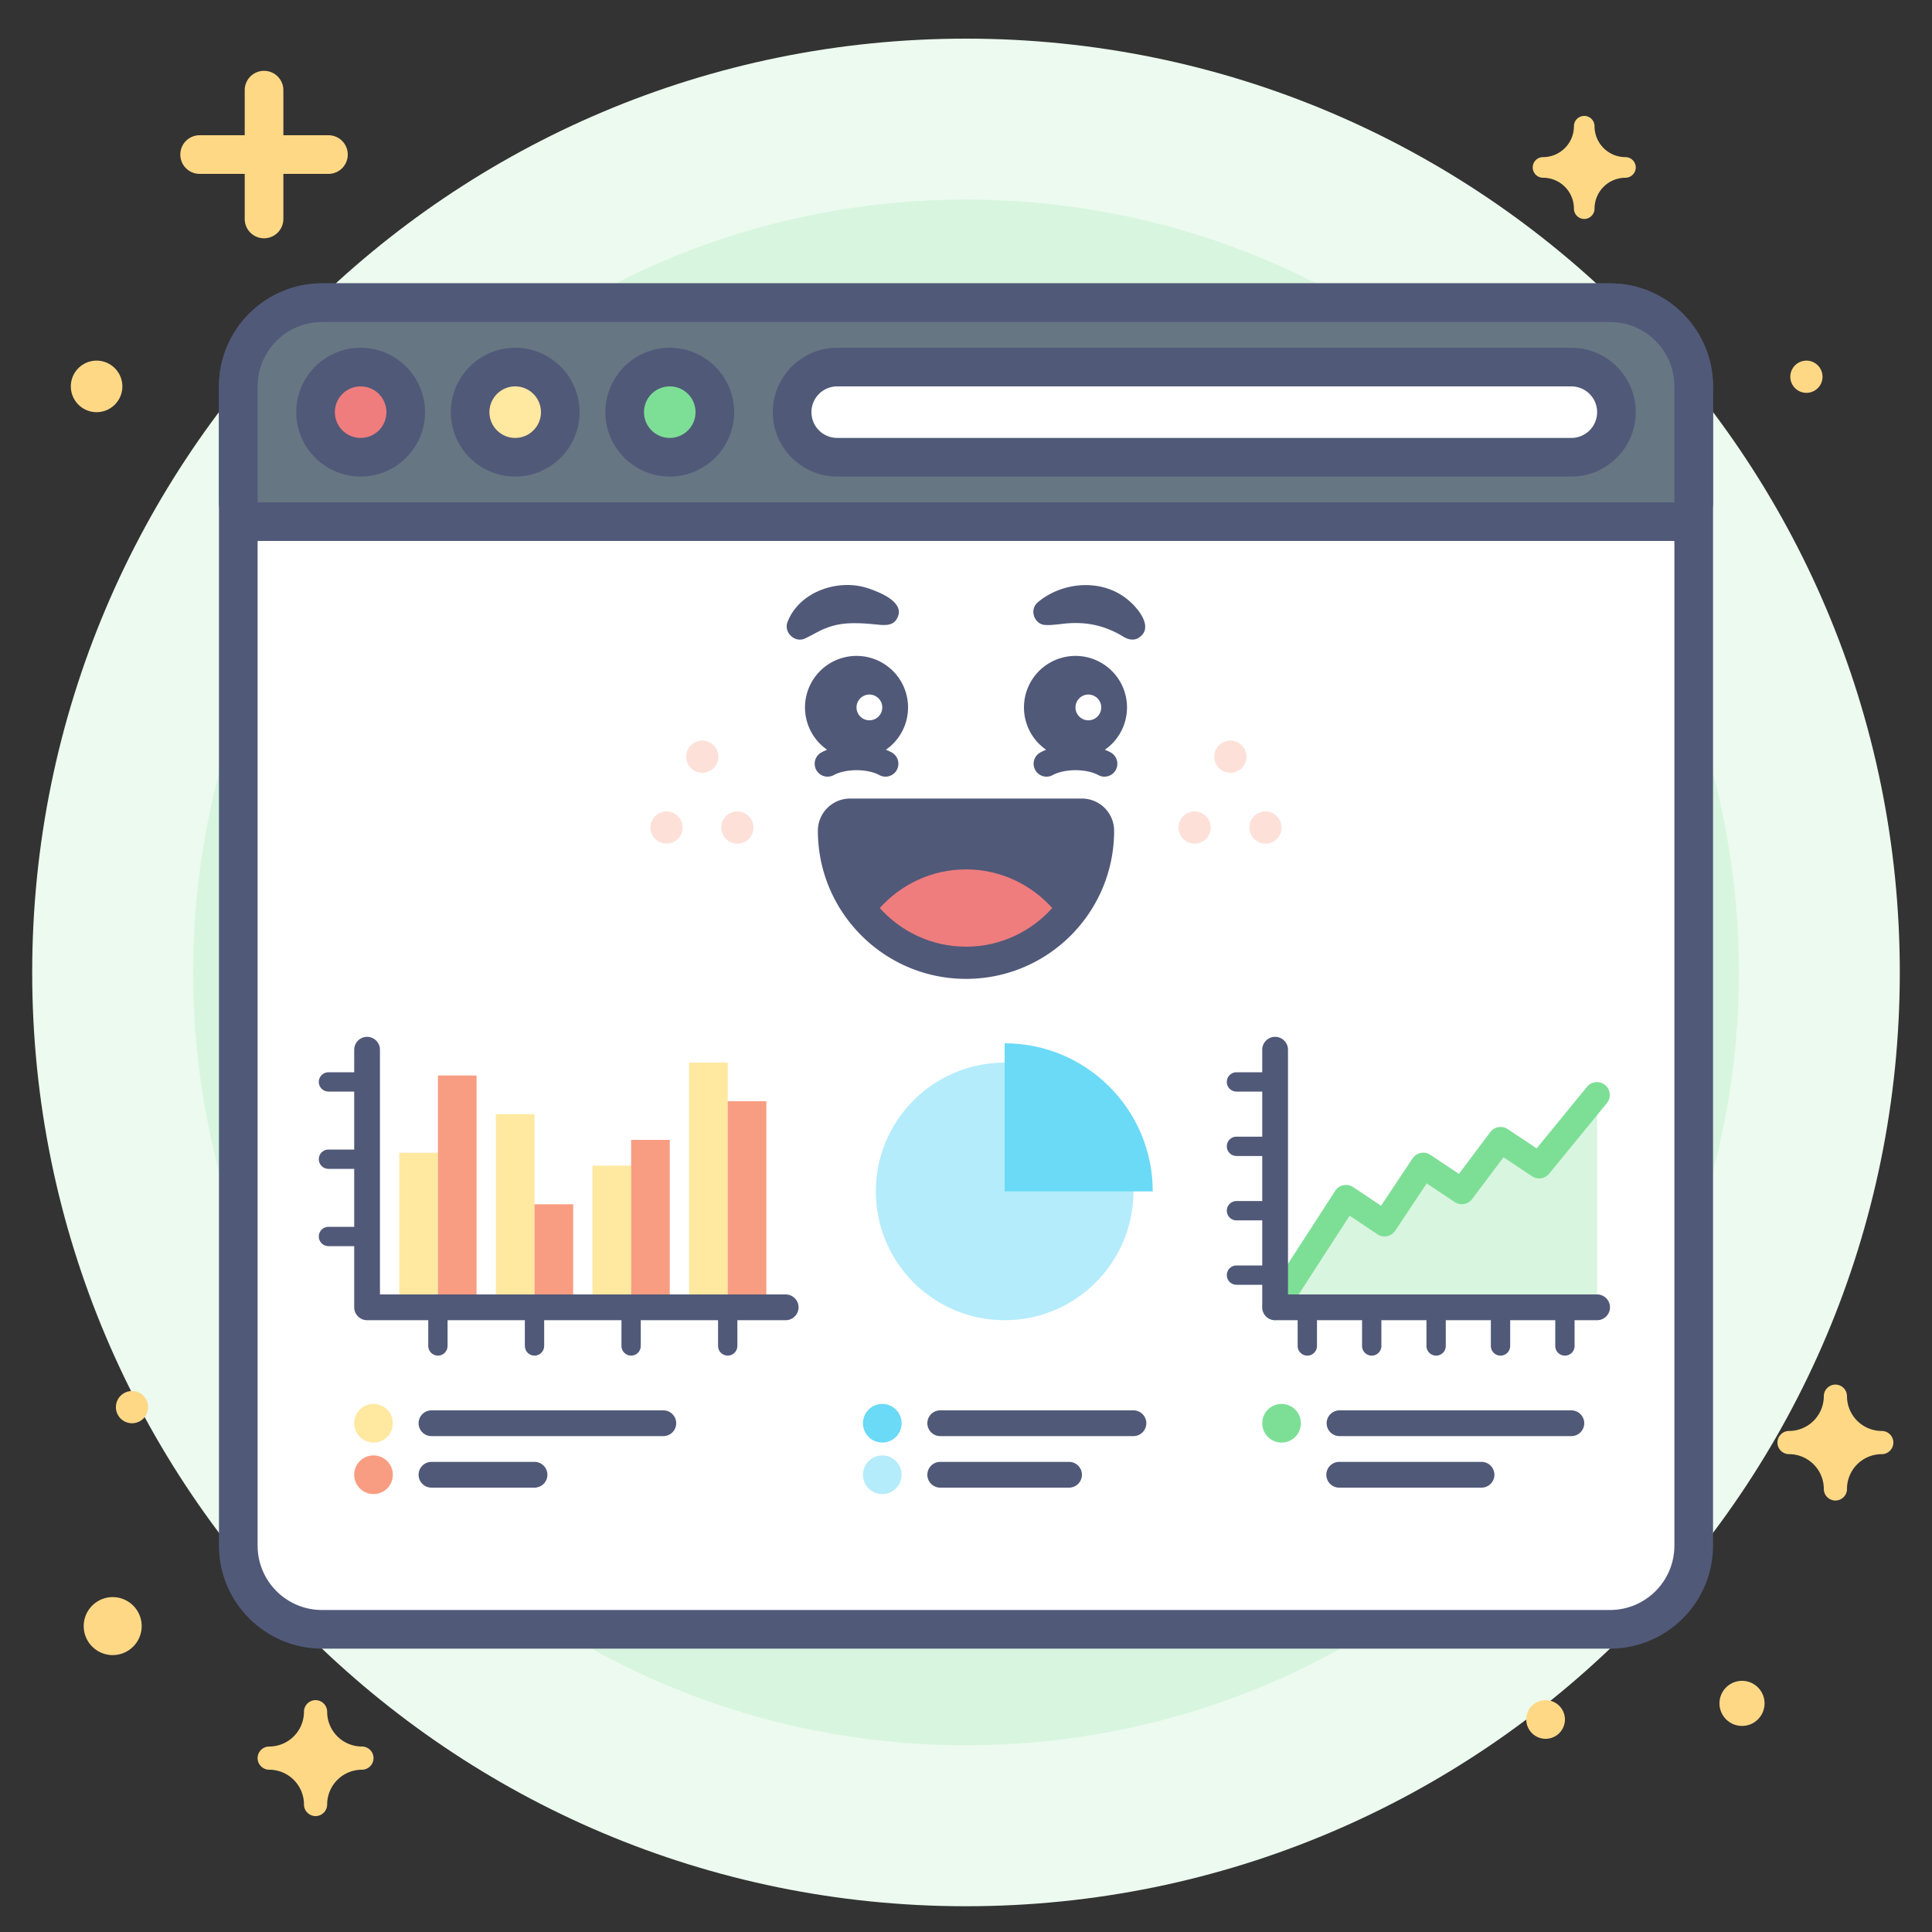 <?xml version="1.0" encoding="UTF-8"?>
<svg xmlns="http://www.w3.org/2000/svg" width="260" height="260" fill="none">
  <rect width="100%" height="100%" fill="#333333" stroke="none"/>
  <g clip-path="url(#a)">
    <path d="M130 256.534c69.404 0 125.667-56.263 125.667-125.667S199.404 5.2 130 5.2 4.333 61.463 4.333 130.867 60.596 256.534 130 256.534z" fill="#ECFAEF"></path>
    <path d="M130 234.866c57.438 0 104-46.562 104-104 0-57.437-46.562-104-104-104s-104 46.563-104 104c0 57.438 46.562 104 104 104z" fill="#D8F5DF"></path>
    <path d="M218.747 21.146a4.16 4.16 0 0 1-4.16-4.16A1.39 1.39 0 0 0 213.2 15.6a1.39 1.39 0 0 0-1.387 1.386 4.16 4.16 0 0 1-4.16 4.16 1.39 1.39 0 0 0-1.386 1.387 1.39 1.39 0 0 0 1.386 1.387 4.16 4.16 0 0 1 4.16 4.16 1.39 1.39 0 0 0 1.387 1.386 1.39 1.39 0 0 0 1.387-1.386 4.16 4.16 0 0 1 4.16-4.16 1.39 1.39 0 0 0 1.386-1.387 1.39 1.39 0 0 0-1.386-1.387zm34.493 171.427a4.682 4.682 0 0 1-4.68-4.68c0-.858-.702-1.56-1.56-1.56-.858 0-1.56.702-1.56 1.56a4.682 4.682 0 0 1-4.68 4.68c-.858 0-1.56.702-1.56 1.56 0 .858.702 1.56 1.56 1.56a4.682 4.682 0 0 1 4.68 4.68c0 .858.702 1.56 1.56 1.56.858 0 1.56-.702 1.56-1.56a4.682 4.682 0 0 1 4.68-4.68c.858 0 1.56-.702 1.56-1.56 0-.858-.702-1.56-1.56-1.56zM48.707 235.04a4.683 4.683 0 0 1-4.68-4.68c0-.858-.702-1.56-1.56-1.56-.858 0-1.56.702-1.56 1.56a4.683 4.683 0 0 1-4.68 4.68c-.858 0-1.56.702-1.56 1.56 0 .858.702 1.56 1.56 1.56a4.682 4.682 0 0 1 4.68 4.68c0 .858.702 1.56 1.56 1.56.858 0 1.56-.702 1.56-1.56a4.682 4.682 0 0 1 4.68-4.68c.858 0 1.56-.702 1.56-1.56 0-.858-.702-1.56-1.56-1.56zm185.726-2.773a3.033 3.033 0 1 0 .001-6.067 3.033 3.033 0 0 0-.001 6.067zm-219.266-9.533a3.9 3.9 0 1 0 0-7.8 3.9 3.9 0 0 0 0 7.8zM13 55.467a3.467 3.467 0 1 0 0-6.934 3.467 3.467 0 0 0 0 6.934zm4.767 136.067a2.167 2.167 0 1 0-.002-4.335 2.167 2.167 0 0 0 .002 4.335zM243.1 52.867a2.167 2.167 0 1 0 0-4.334 2.167 2.167 0 0 0 0 4.334zM208 234a2.6 2.6 0 1 0 0-5.2 2.6 2.6 0 0 0 0 5.2zM44.2 18.2h-6.067v-6.067c0-1.438-1.161-2.6-2.6-2.6a2.596 2.596 0 0 0-2.6 2.6V18.2h-6.066a2.596 2.596 0 0 0-2.6 2.6c0 1.438 1.16 2.6 2.6 2.6h6.066v6.067c0 1.438 1.162 2.6 2.6 2.6 1.439 0 2.6-1.162 2.6-2.6V23.4H44.2c1.439 0 2.6-1.162 2.6-2.6 0-1.439-1.161-2.6-2.6-2.6z" fill="#FFD886"></path>
    <path d="M216.667 40.733H43.333c-6.222 0-11.266 5.045-11.266 11.267v156c0 6.222 5.044 11.267 11.266 11.267h173.334c6.222 0 11.266-5.045 11.266-11.267V52c0-6.222-5.044-11.267-11.266-11.267z" fill="#fff"></path>
    <path d="M216.667 43.334c4.784 0 8.666 3.883 8.666 8.666v156c0 4.784-3.882 8.667-8.666 8.667H43.333c-4.784 0-8.666-3.883-8.666-8.667V52c0-4.783 3.882-8.666 8.666-8.666h173.334zm0-5.2H43.333c-7.644 0-13.866 6.222-13.866 13.867V208c0 7.644 6.222 13.867 13.866 13.867h173.334c7.644 0 13.866-6.223 13.866-13.867V52c0-7.644-6.222-13.866-13.866-13.866z" fill="#515979"></path>
    <path d="M34.667 70.2a2.597 2.597 0 0 1-2.6-2.6V52c0-6.214 5.052-11.267 11.266-11.267h173.334c6.214 0 11.266 5.053 11.266 11.267v15.6c0 1.439-1.161 2.6-2.6 2.6H34.667z" fill="#667683"></path>
    <path d="M216.667 43.334c4.784 0 8.666 3.883 8.666 8.666v15.6H34.667V52c0-4.783 3.882-8.666 8.666-8.666h173.334zm0-5.2H43.333c-7.644 0-13.866 6.222-13.866 13.867v15.6c0 2.868 2.33 5.2 5.2 5.2h190.666c2.869 0 5.2-2.332 5.2-5.2V52c0-7.645-6.222-13.867-13.866-13.867z" fill="#515979"></path>
    <path d="M112.667 61.534a6.073 6.073 0 0 1-6.067-6.067 6.073 6.073 0 0 1 6.067-6.067h98.8a6.073 6.073 0 0 1 6.066 6.067 6.073 6.073 0 0 1-6.066 6.067h-98.8z" fill="#fff"></path>
    <path d="M211.467 52a3.465 3.465 0 0 1 3.466 3.467 3.465 3.465 0 0 1-3.466 3.466h-98.8a3.466 3.466 0 0 1-3.467-3.466A3.466 3.466 0 0 1 112.667 52h98.8zm0-5.2h-98.8c-4.776 0-8.667 3.891-8.667 8.667 0 4.775 3.891 8.666 8.667 8.666h98.8c4.775 0 8.666-3.891 8.666-8.666 0-4.776-3.891-8.667-8.666-8.667z" fill="#515979"></path>
    <path d="M48.533 61.534a6.067 6.067 0 1 0 0-12.134 6.067 6.067 0 0 0 0 12.134z" fill="#EF7D7D"></path>
    <path d="M48.533 52A3.466 3.466 0 0 1 52 55.467a3.466 3.466 0 0 1-3.467 3.466 3.466 3.466 0 0 1-3.466-3.466A3.466 3.466 0 0 1 48.533 52zm0-5.2c-4.775 0-8.666 3.891-8.666 8.667 0 4.775 3.891 8.666 8.666 8.666 4.776 0 8.667-3.891 8.667-8.666 0-4.776-3.891-8.667-8.667-8.667z" fill="#515979"></path>
    <path d="M69.333 61.534a6.067 6.067 0 1 0 0-12.133 6.067 6.067 0 0 0 0 12.133z" fill="#FFE8A0"></path>
    <path d="M69.333 52a3.466 3.466 0 1 1 0 6.933 3.466 3.466 0 1 1 0-6.933zm0-5.2c-4.775 0-8.666 3.891-8.666 8.667 0 4.775 3.891 8.666 8.666 8.666 4.776 0 8.667-3.891 8.667-8.666 0-4.776-3.891-8.667-8.667-8.667z" fill="#515979"></path>
    <path d="M90.133 61.534a6.067 6.067 0 1 0 0-12.134 6.067 6.067 0 0 0 0 12.134z" fill="#7DDF96"></path>
    <path d="M90.133 52a3.466 3.466 0 0 1 3.467 3.467 3.466 3.466 0 0 1-3.466 3.466 3.466 3.466 0 0 1-3.467-3.466A3.466 3.466 0 0 1 90.133 52zm0-5.2c-4.775 0-8.666 3.891-8.666 8.667 0 4.775 3.891 8.666 8.666 8.666 4.776 0 8.667-3.891 8.667-8.666 0-4.776-3.891-8.667-8.666-8.667zm58.5 57.72a1.72 1.72 0 0 1-.814-.208c-1.638-.884-4.516-.884-6.162 0a1.73 1.73 0 0 1-2.349-.711 1.732 1.732 0 0 1 .711-2.348c2.643-1.422 6.794-1.422 9.438 0a1.738 1.738 0 0 1-.815 3.267h-.009z" fill="#515979"></path>
    <path d="M144.733 102.136a6.933 6.933 0 1 0 .002-13.866 6.933 6.933 0 0 0-.002 13.866z" fill="#515979"></path>
    <path d="M146.467 96.936a1.733 1.733 0 1 0 0-3.466 1.733 1.733 0 0 0 0 3.466z" fill="#fff"></path>
    <path d="M139.655 81.059c3.189-2.695 8.233-3.19 11.682-.693 1.586 1.126 4.247 4.142 1.768 5.546-.632.304-1.291.139-1.846-.182-2.704-1.672-5.425-2.166-8.545-1.742-.667.061-1.309.156-1.933.122-1.577.026-2.322-2.063-1.118-3.051h-.008zm-20.488 23.461a1.72 1.72 0 0 1-.815-.208c-1.638-.884-4.524-.884-6.162 0a1.733 1.733 0 0 1-2.349-.711 1.734 1.734 0 0 1 .711-2.348c2.643-1.422 6.795-1.422 9.438 0a1.738 1.738 0 0 1-.815 3.267h-.008z" fill="#515979"></path>
    <path d="M115.267 102.136a6.933 6.933 0 0 0 0-13.867 6.933 6.933 0 1 0 0 13.867z" fill="#515979"></path>
    <path d="M117 96.936a1.733 1.733 0 1 0 0-3.466 1.733 1.733 0 0 0 0 3.466z" fill="#fff"></path>
    <path d="M118.699 84.11c-2.514-.242-5.218-.563-7.575.442-.823.277-1.742.884-2.704 1.335-1.456.763-3.094-.867-2.383-2.323 1.646-4.012 6.829-5.72 10.79-4.394 1.69.564 5.373 2.028 3.726 4.325-.459.58-1.178.641-1.846.606l-.008.01z" fill="#515979"></path>
    <path d="M94.467 104a2.167 2.167 0 1 0 0-4.333 2.167 2.167 0 0 0 0 4.333zm4.766 9.534a2.167 2.167 0 1 0 0-4.335 2.167 2.167 0 0 0 0 4.335zm-9.533 0a2.167 2.167 0 1 0-.002-4.335 2.167 2.167 0 0 0 .002 4.335zM165.533 104a2.167 2.167 0 1 0 0-4.333 2.167 2.167 0 0 0 0 4.333zm4.767 9.534a2.167 2.167 0 1 0 0-4.335 2.167 2.167 0 0 0 0 4.335zm-9.533 0a2.167 2.167 0 1 0-.002-4.334 2.167 2.167 0 0 0 .002 4.334z" fill="#FDE1D9"></path>
    <path d="M145.609 107.467H114.4a4.334 4.334 0 0 0-4.333 4.333c0 10.989 8.944 19.933 19.933 19.933 10.989 0 19.847-8.857 19.933-19.777v-.156a4.334 4.334 0 0 0-4.333-4.333h.009z" fill="#515979"></path>
    <path d="M130 127.4c4.611 0 8.745-2.019 11.605-5.2-2.86-3.181-6.994-5.2-11.605-5.2-4.611 0-8.745 2.019-11.605 5.2 2.86 3.181 6.994 5.2 11.605 5.2z" fill="#EF7D7D"></path>
    <path d="M135.2 177.667c9.573 0 17.333-7.761 17.333-17.334S144.773 143 135.2 143c-9.573 0-17.333 7.76-17.333 17.333 0 9.573 7.76 17.334 17.333 17.334z" fill="#B4ECFB"></path>
    <path d="m171.6 175.933 9.533-14.733 5.2 3.466 5.2-7.8 5.2 3.467 5.2-6.933 5.2 3.466 7.8-9.533v28.6H171.6z" fill="#D8F5DF"></path>
    <path d="M171.6 177.666a1.735 1.735 0 0 1-1.447-2.678l9.533-14.733a1.732 1.732 0 0 1 2.409-.503l3.762 2.505 4.238-6.361a1.72 1.72 0 0 1 2.4-.477l3.84 2.557 4.22-5.625a1.733 1.733 0 0 1 2.349-.399l3.891 2.592 6.804-8.32a1.731 1.731 0 0 1 2.678 2.192l-7.8 9.534c-.564.693-1.56.84-2.306.346l-3.839-2.556-4.221 5.624a1.732 1.732 0 0 1-2.348.399l-3.762-2.505-4.238 6.362a1.72 1.72 0 0 1-2.4.476l-3.736-2.496-8.58 13.26a1.721 1.721 0 0 1-1.456.789l.009.017z" fill="#7DDF96"></path>
    <path d="M214.933 174.2h-41.6v-32.933c0-.954-.78-1.734-1.733-1.734-.953 0-1.733.78-1.733 1.734v3.033H166.4c-.719 0-1.3.581-1.3 1.3 0 .719.581 1.3 1.3 1.3h3.467v6.067H166.4c-.719 0-1.3.58-1.3 1.3 0 .719.581 1.3 1.3 1.3h3.467v6.066H166.4c-.719 0-1.3.581-1.3 1.3 0 .72.581 1.3 1.3 1.3h3.467v6.067H166.4c-.719 0-1.3.581-1.3 1.3 0 .719.581 1.3 1.3 1.3h3.467v3.033c0 .954.78 1.734 1.733 1.734h3.033v3.466c0 .72.581 1.3 1.3 1.3.72 0 1.3-.58 1.3-1.3v-3.466h6.067v3.466c0 .72.581 1.3 1.3 1.3.719 0 1.3-.58 1.3-1.3v-3.466h6.067v3.466c0 .72.58 1.3 1.3 1.3.719 0 1.3-.58 1.3-1.3v-3.466h6.066v3.466c0 .72.581 1.3 1.3 1.3.72 0 1.3-.58 1.3-1.3v-3.466h6.067v3.466c0 .72.581 1.3 1.3 1.3.719 0 1.3-.58 1.3-1.3v-3.466h3.033c.954 0 1.734-.78 1.734-1.734 0-.953-.78-1.733-1.734-1.733zm-3.466 15.6h-31.2a1.733 1.733 0 1 0 0 3.466h31.2a1.733 1.733 0 0 0 0-3.466z" fill="#515979"></path>
    <path d="M172.467 194.134a2.6 2.6 0 1 0 0-5.2 2.6 2.6 0 0 0 0 5.2z" fill="#7DDF96"></path>
    <path d="M199.333 196.733h-19.066a1.734 1.734 0 1 0 0 3.467h19.066a1.734 1.734 0 1 0 0-3.467zm-46.8-6.933h-26a1.733 1.733 0 0 0 0 3.466h26a1.733 1.733 0 1 0 0-3.466z" fill="#515979"></path>
    <path d="M118.733 194.134a2.6 2.6 0 1 0 0-5.2 2.6 2.6 0 0 0 0 5.2z" fill="#6ADAF7"></path>
    <path d="M143.867 196.733h-17.334a1.733 1.733 0 0 0 0 3.467h17.334a1.733 1.733 0 0 0 0-3.467z" fill="#515979"></path>
    <path d="M118.733 201.066a2.6 2.6 0 1 0 0-5.2 2.6 2.6 0 0 0 0 5.2z" fill="#B4ECFB"></path>
    <path d="M89.267 189.8h-31.2a1.733 1.733 0 1 0 0 3.466h31.2a1.733 1.733 0 1 0 0-3.466z" fill="#515979"></path>
    <path d="M50.267 194.134a2.6 2.6 0 1 0 0-5.2 2.6 2.6 0 0 0 0 5.2z" fill="#FFE8A0"></path>
    <path d="M71.933 196.733H58.067a1.733 1.733 0 0 0 0 3.467h13.866a1.733 1.733 0 1 0 0-3.467z" fill="#515979"></path>
    <path d="M50.267 201.066a2.6 2.6 0 1 0 0-5.2 2.6 2.6 0 0 0 0 5.2z" fill="#F89D81"></path>
    <path d="M58.933 155.134h-5.2v20.8h5.2v-20.8z" fill="#FFE8A0"></path>
    <path d="M64.133 144.733h-5.2v31.2h5.2v-31.2z" fill="#F89D81"></path>
    <path d="M71.933 149.934h-5.2v26h5.2v-26z" fill="#FFE8A0"></path>
    <path d="M77.133 162.066h-5.2v13.867h5.2v-13.867z" fill="#F89D81"></path>
    <path d="M84.933 156.866h-5.2v19.067h5.2v-19.067z" fill="#FFE8A0"></path>
    <path d="M90.133 153.4h-5.2v22.534h5.2V153.4z" fill="#F89D81"></path>
    <path d="M97.933 143h-5.2v32.933h5.2V143z" fill="#FFE8A0"></path>
    <path d="M103.133 148.2h-5.2v27.734h5.2V148.2z" fill="#F89D81"></path>
    <path d="M105.733 174.2h-54.6v-32.933c0-.954-.78-1.734-1.733-1.734-.953 0-1.733.78-1.733 1.734v3.033H44.2c-.72 0-1.3.581-1.3 1.3 0 .719.58 1.3 1.3 1.3h3.467v7.8H44.2c-.72 0-1.3.581-1.3 1.3 0 .719.58 1.3 1.3 1.3h3.467v7.8H44.2c-.72 0-1.3.581-1.3 1.3 0 .719.58 1.3 1.3 1.3h3.467v8.233c0 .954.78 1.734 1.733 1.734h8.233v3.466c0 .72.58 1.3 1.3 1.3.72 0 1.3-.58 1.3-1.3v-3.466h10.4v3.466c0 .72.58 1.3 1.3 1.3.72 0 1.3-.58 1.3-1.3v-3.466h10.4v3.466c0 .72.58 1.3 1.3 1.3.72 0 1.3-.58 1.3-1.3v-3.466h10.4v3.466c0 .72.58 1.3 1.3 1.3.72 0 1.3-.58 1.3-1.3v-3.466h6.5c.954 0 1.734-.78 1.734-1.734 0-.953-.78-1.733-1.734-1.733z" fill="#515979"></path>
    <path d="M135.2 140.4v19.934h19.933c0-11.007-8.926-19.934-19.933-19.934z" fill="#6ADAF7"></path>
  </g>
  <defs>
    <clipPath id="a">
      <path fill="#fff" d="M0 0h260v260H0z"></path>
    </clipPath>
  </defs>
</svg>
